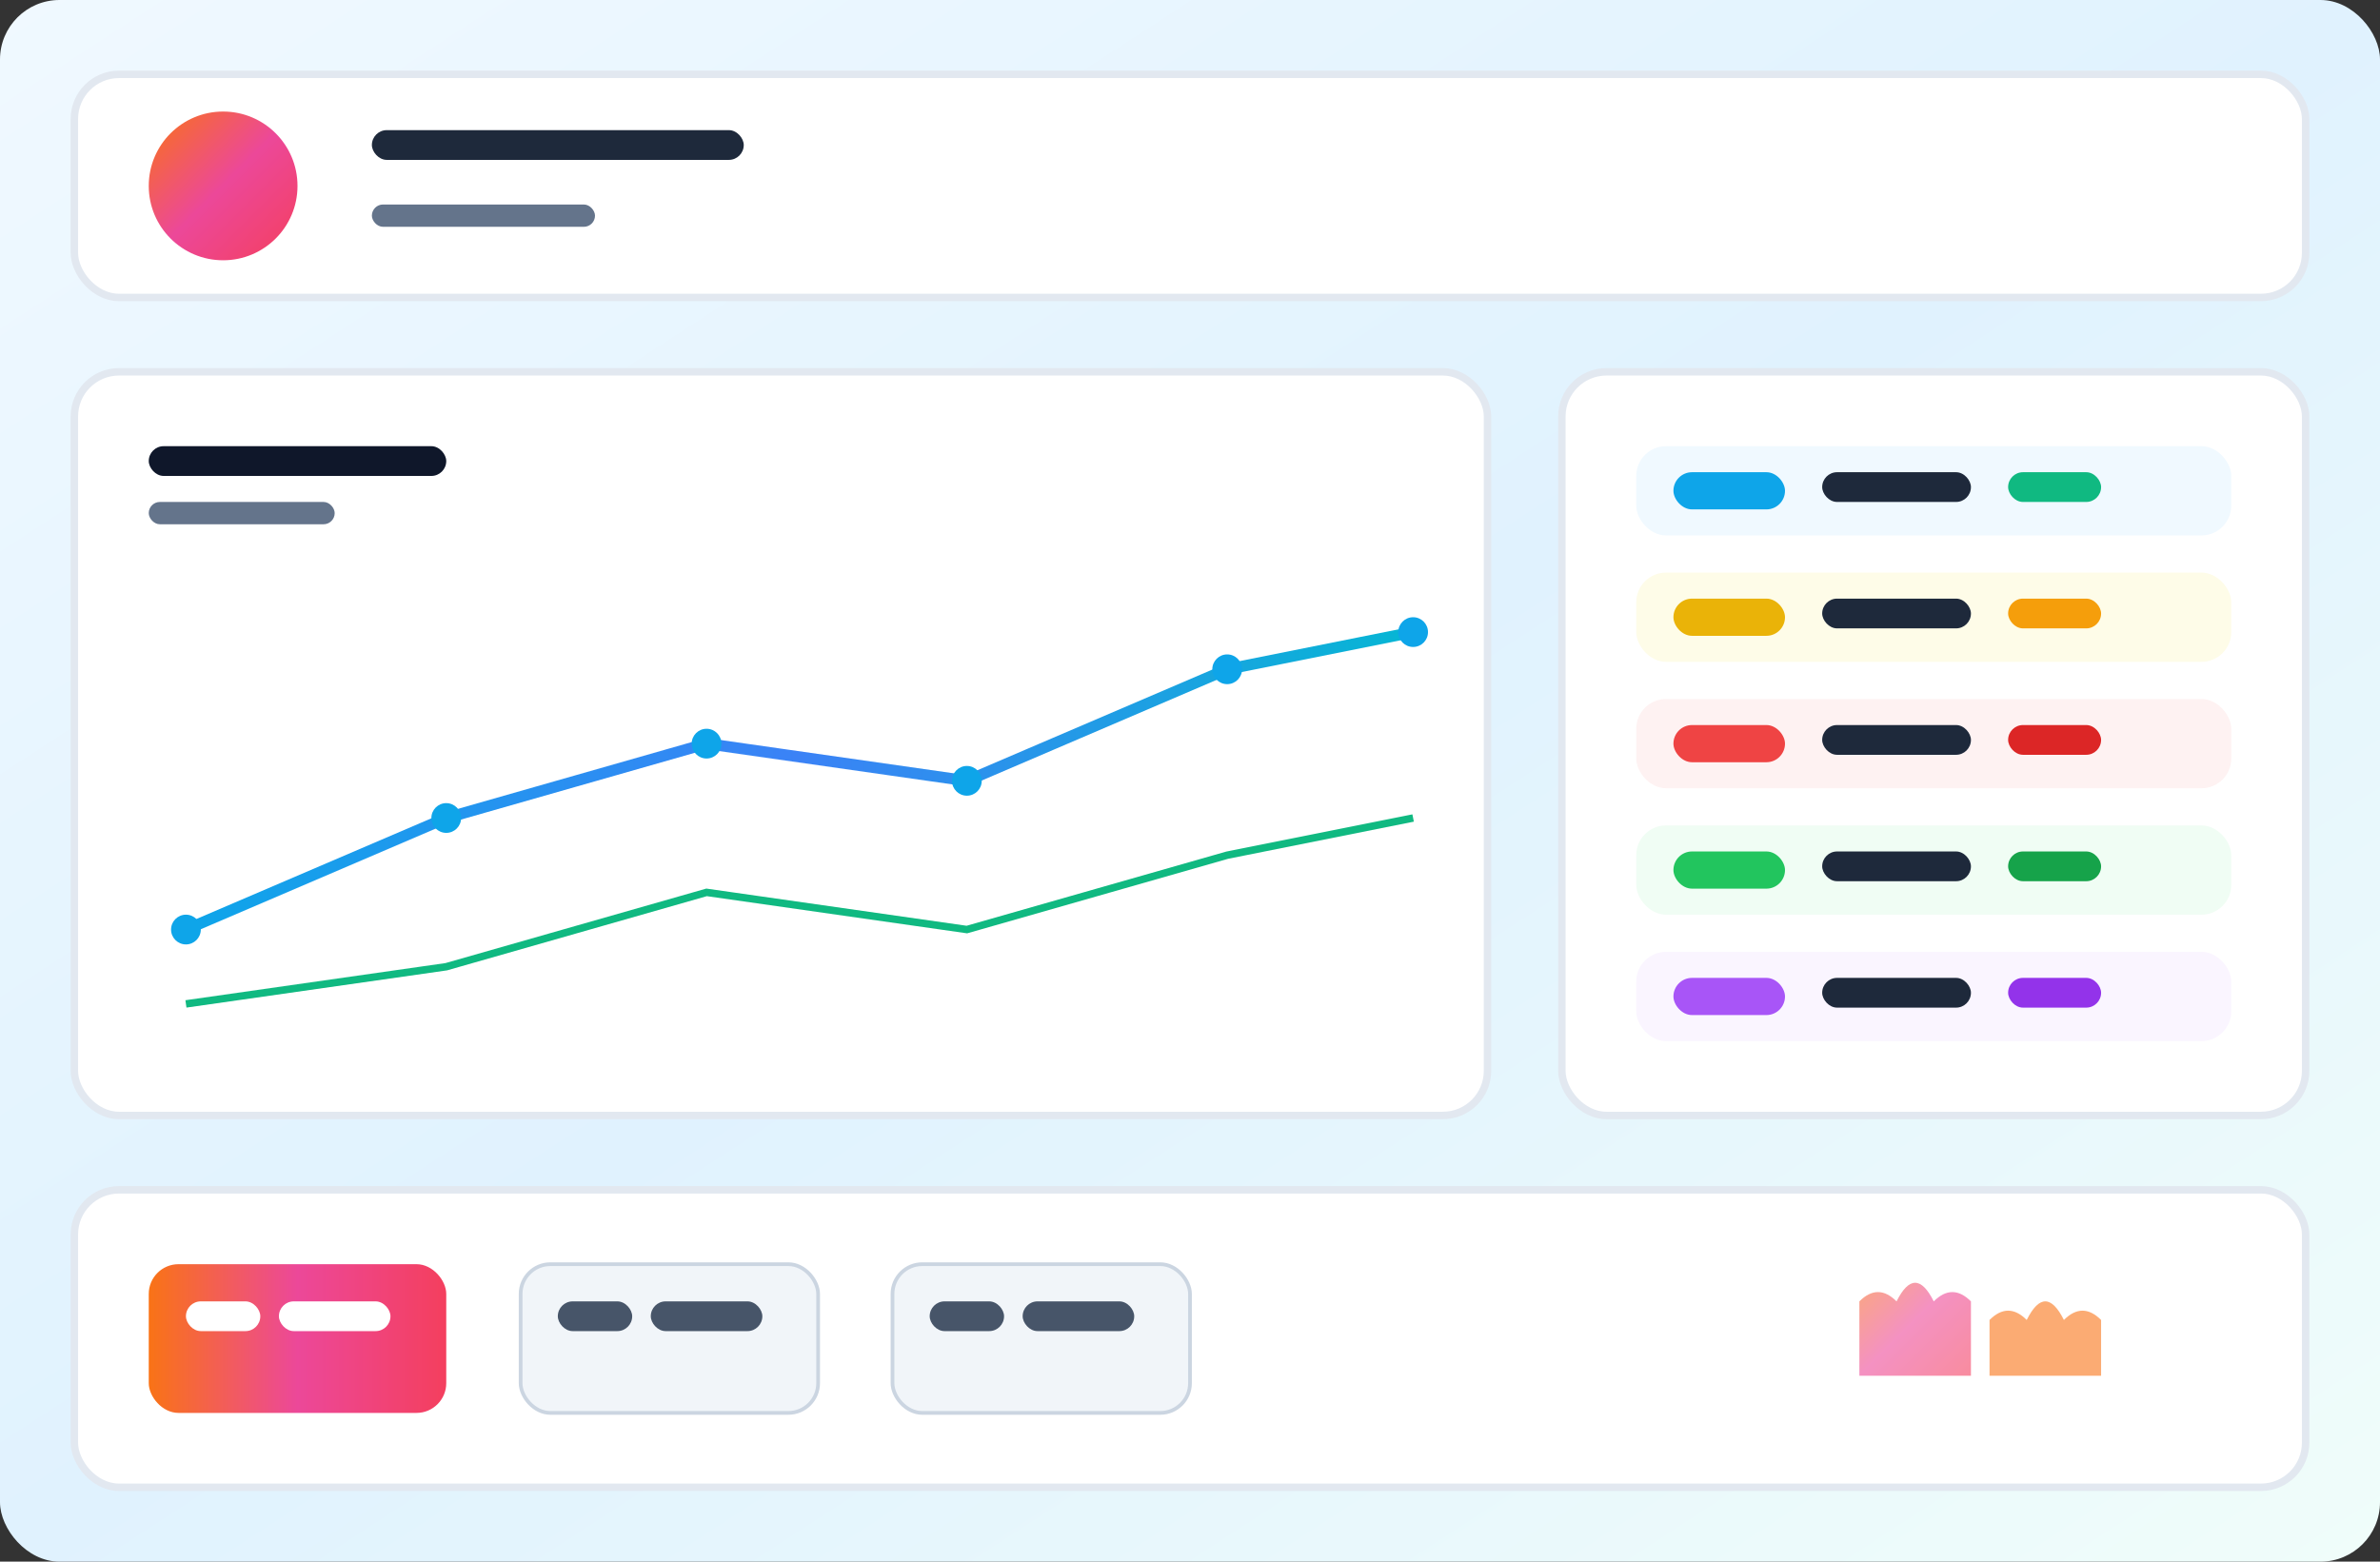 <svg xmlns="http://www.w3.org/2000/svg" width="640" height="420" viewBox="0 0 640 420" fill="none">
  <rect x="0" y="0" width="640" height="420" fill="#333333" stroke="none"/>
  <!-- Dashboard Background -->
  <rect width="640" height="420" rx="16" fill="url(#dashboardGradient)"/>
  
  <!-- Header Bar -->
  <rect x="20" y="20" width="600" height="60" rx="12" fill="white" stroke="#E2E8F0" stroke-width="2"/>
  <circle cx="60" cy="50" r="20" fill="url(#coralGradient)"/>
  <rect x="100" y="35" width="100" height="8" rx="4" fill="#1E293B"/>
  <rect x="100" y="55" width="60" height="6" rx="3" fill="#64748B"/>
  
  <!-- Chart Area -->
  <rect x="20" y="100" width="380" height="200" rx="12" fill="white" stroke="#E2E8F0" stroke-width="2"/>
  
  <!-- Chart Title -->
  <rect x="40" y="120" width="80" height="8" rx="4" fill="#0F172A"/>
  <rect x="40" y="135" width="50" height="6" rx="3" fill="#64748B"/>
  
  <!-- Chart Lines -->
  <path d="M50 250 L120 220 L190 200 L260 210 L330 180 L380 170" stroke="url(#chartGradient)" stroke-width="3" fill="none"/>
  <path d="M50 270 L120 260 L190 240 L260 250 L330 230 L380 220" stroke="#10B981" stroke-width="2" fill="none"/>
  
  <!-- Data Points -->
  <circle cx="50" cy="250" r="4" fill="#0EA5E9"/>
  <circle cx="120" cy="220" r="4" fill="#0EA5E9"/>
  <circle cx="190" cy="200" r="4" fill="#0EA5E9"/>
  <circle cx="260" cy="210" r="4" fill="#0EA5E9"/>
  <circle cx="330" cy="180" r="4" fill="#0EA5E9"/>
  <circle cx="380" cy="170" r="4" fill="#0EA5E9"/>
  
  <!-- Parameters Panel -->
  <rect x="420" y="100" width="200" height="200" rx="12" fill="white" stroke="#E2E8F0" stroke-width="2"/>
  
  <!-- Parameter Items -->
  <rect x="440" y="120" width="160" height="24" rx="8" fill="#F0F9FF"/>
  <rect x="450" y="127" width="30" height="10" rx="5" fill="#0EA5E9"/>
  <rect x="490" y="127" width="40" height="8" rx="4" fill="#1E293B"/>
  <rect x="540" y="127" width="25" height="8" rx="4" fill="#10B981"/>
  
  <rect x="440" y="154" width="160" height="24" rx="8" fill="#FEFCE8"/>
  <rect x="450" y="161" width="30" height="10" rx="5" fill="#EAB308"/>
  <rect x="490" y="161" width="40" height="8" rx="4" fill="#1E293B"/>
  <rect x="540" y="161" width="25" height="8" rx="4" fill="#F59E0B"/>
  
  <rect x="440" y="188" width="160" height="24" rx="8" fill="#FEF2F2"/>
  <rect x="450" y="195" width="30" height="10" rx="5" fill="#EF4444"/>
  <rect x="490" y="195" width="40" height="8" rx="4" fill="#1E293B"/>
  <rect x="540" y="195" width="25" height="8" rx="4" fill="#DC2626"/>
  
  <rect x="440" y="222" width="160" height="24" rx="8" fill="#F0FDF4"/>
  <rect x="450" y="229" width="30" height="10" rx="5" fill="#22C55E"/>
  <rect x="490" y="229" width="40" height="8" rx="4" fill="#1E293B"/>
  <rect x="540" y="229" width="25" height="8" rx="4" fill="#16A34A"/>
  
  <rect x="440" y="256" width="160" height="24" rx="8" fill="#FAF5FF"/>
  <rect x="450" y="263" width="30" height="10" rx="5" fill="#A855F7"/>
  <rect x="490" y="263" width="40" height="8" rx="4" fill="#1E293B"/>
  <rect x="540" y="263" width="25" height="8" rx="4" fill="#9333EA"/>
  
  <!-- Bottom Action Bar -->
  <rect x="20" y="320" width="600" height="80" rx="12" fill="white" stroke="#E2E8F0" stroke-width="2"/>
  
  <!-- Action Buttons -->
  <rect x="40" y="340" width="80" height="40" rx="8" fill="url(#buttonGradient)"/>
  <rect x="50" y="350" width="20" height="8" rx="4" fill="white"/>
  <rect x="75" y="350" width="30" height="8" rx="4" fill="white"/>
  
  <rect x="140" y="340" width="80" height="40" rx="8" fill="#F1F5F9" stroke="#CBD5E1"/>
  <rect x="150" y="350" width="20" height="8" rx="4" fill="#475569"/>
  <rect x="175" y="350" width="30" height="8" rx="4" fill="#475569"/>
  
  <rect x="240" y="340" width="80" height="40" rx="8" fill="#F1F5F9" stroke="#CBD5E1"/>
  <rect x="250" y="350" width="20" height="8" rx="4" fill="#475569"/>
  <rect x="275" y="350" width="30" height="8" rx="4" fill="#475569"/>
  
  <!-- Coral Elements -->
  <g transform="translate(500, 330)">
    <path d="M0 20 Q5 15 10 20 Q15 10 20 20 Q25 15 30 20 L30 40 L0 40 Z" fill="url(#coralGradient)" opacity="0.6"/>
    <path d="M35 25 Q40 20 45 25 Q50 15 55 25 Q60 20 65 25 L65 40 L35 40 Z" fill="#F97316" opacity="0.6"/>
  </g>
  
  <!-- Definitions -->
  <defs>
    <linearGradient id="dashboardGradient" x1="0%" y1="0%" x2="100%" y2="100%">
      <stop offset="0%" style="stop-color:#F0F9FF;stop-opacity:1" />
      <stop offset="50%" style="stop-color:#E0F2FE;stop-opacity:1" />
      <stop offset="100%" style="stop-color:#F0FDFA;stop-opacity:1" />
    </linearGradient>
    
    <linearGradient id="chartGradient" x1="0%" y1="0%" x2="100%" y2="0%">
      <stop offset="0%" style="stop-color:#0EA5E9;stop-opacity:1" />
      <stop offset="50%" style="stop-color:#3B82F6;stop-opacity:1" />
      <stop offset="100%" style="stop-color:#06B6D4;stop-opacity:1" />
    </linearGradient>
    
    <linearGradient id="coralGradient" x1="0%" y1="0%" x2="100%" y2="100%">
      <stop offset="0%" style="stop-color:#F97316;stop-opacity:1" />
      <stop offset="50%" style="stop-color:#EC4899;stop-opacity:1" />
      <stop offset="100%" style="stop-color:#F43F5E;stop-opacity:1" />
    </linearGradient>
    
    <linearGradient id="buttonGradient" x1="0%" y1="0%" x2="100%" y2="0%">
      <stop offset="0%" style="stop-color:#F97316;stop-opacity:1" />
      <stop offset="50%" style="stop-color:#EC4899;stop-opacity:1" />
      <stop offset="100%" style="stop-color:#F43F5E;stop-opacity:1" />
    </linearGradient>
  </defs>
</svg>
